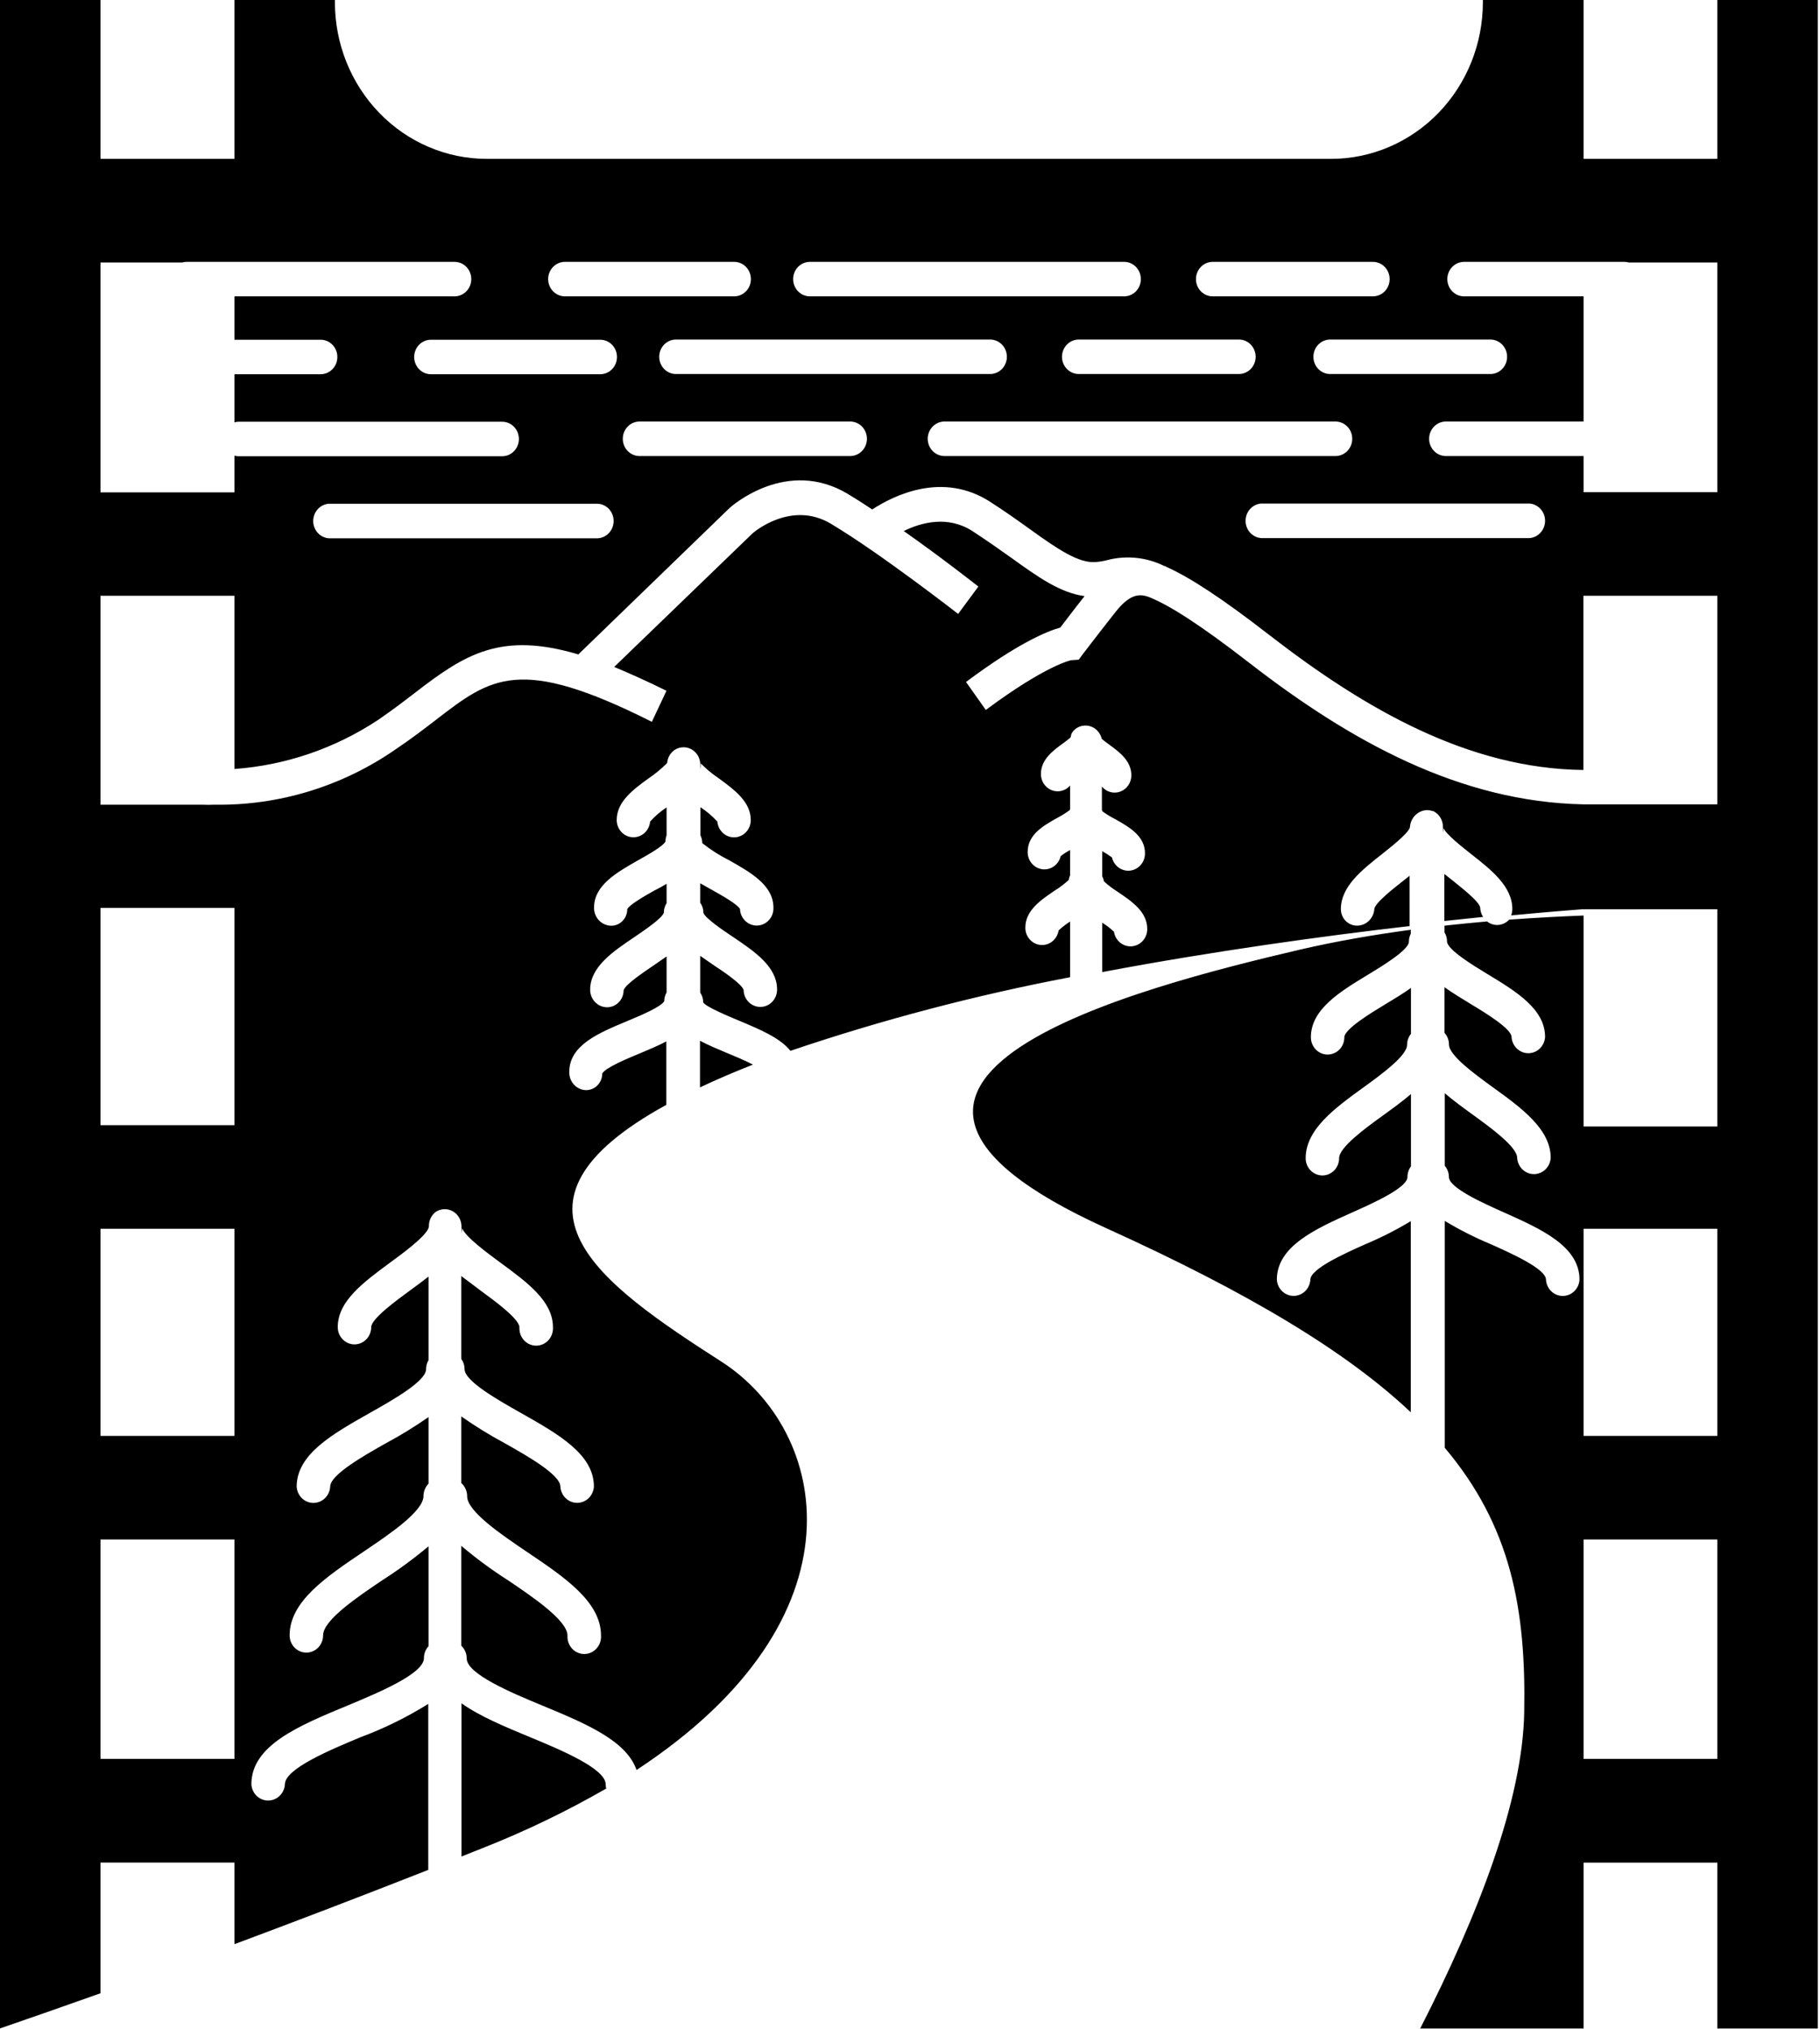 <svg xmlns="http://www.w3.org/2000/svg" width="261" height="291" viewBox="0 0 261 291" fill="none"><path d="M165.134 80.833C165.211 80.882 165.291 80.924 165.375 80.957V80.957C165.291 80.925 165.21 80.883 165.134 80.833ZM165.134 80.833C165.211 80.882 165.291 80.924 165.375 80.957V80.957C165.291 80.925 165.21 80.883 165.134 80.833ZM165.134 80.833C165.211 80.882 165.291 80.924 165.375 80.957V80.957C165.291 80.925 165.21 80.883 165.134 80.833ZM165.134 80.833C165.211 80.882 165.291 80.924 165.375 80.957V80.957C165.291 80.925 165.21 80.883 165.134 80.833ZM165.134 80.833C165.211 80.882 165.291 80.924 165.375 80.957V80.957C165.291 80.925 165.21 80.883 165.134 80.833ZM165.134 80.833C165.211 80.882 165.291 80.924 165.375 80.957V80.957C165.291 80.925 165.21 80.883 165.134 80.833ZM165.134 80.833C165.211 80.882 165.291 80.924 165.375 80.957V80.957C165.291 80.925 165.21 80.883 165.134 80.833ZM165.134 80.833C165.211 80.882 165.291 80.924 165.375 80.957V80.957C165.291 80.925 165.21 80.883 165.134 80.833ZM165.134 80.833C165.211 80.882 165.291 80.924 165.375 80.957V80.957C165.291 80.925 165.21 80.883 165.134 80.833ZM165.134 80.833C165.211 80.882 165.291 80.924 165.375 80.957V80.957C165.291 80.925 165.21 80.883 165.134 80.833ZM104.311 151.025C102.968 150.461 101.606 149.897 100.383 149.248V155.935C102.783 154.798 105.331 153.709 107.98 152.668C106.813 152.066 105.312 151.435 104.311 151.025ZM165.134 80.833C165.211 80.882 165.291 80.924 165.375 80.957V80.957C165.291 80.925 165.21 80.883 165.134 80.833ZM165.134 80.833C165.211 80.882 165.291 80.924 165.375 80.957V80.957C165.291 80.925 165.21 80.883 165.134 80.833ZM165.134 80.833C165.211 80.882 165.291 80.924 165.375 80.957V80.957C165.291 80.925 165.21 80.883 165.134 80.833ZM165.134 80.833C165.211 80.882 165.291 80.924 165.375 80.957V80.957C165.291 80.925 165.21 80.883 165.134 80.833ZM165.134 80.833C165.211 80.882 165.291 80.924 165.375 80.957V80.957C165.291 80.925 165.21 80.883 165.134 80.833ZM165.134 80.833C165.211 80.882 165.291 80.924 165.375 80.957V80.957C165.291 80.925 165.21 80.883 165.134 80.833ZM165.134 80.833C165.211 80.882 165.291 80.924 165.375 80.957V80.957C165.291 80.925 165.21 80.883 165.134 80.833ZM165.134 80.833C165.211 80.882 165.291 80.924 165.375 80.957V80.957C165.291 80.925 165.21 80.883 165.134 80.833ZM165.134 80.833C165.211 80.882 165.291 80.924 165.375 80.957V80.957C165.291 80.925 165.21 80.883 165.134 80.833ZM165.134 80.833C165.211 80.882 165.291 80.924 165.375 80.957V80.957C165.291 80.925 165.21 80.883 165.134 80.833ZM165.134 80.833C165.211 80.882 165.291 80.924 165.375 80.957V80.957C165.291 80.925 165.21 80.883 165.134 80.833ZM165.134 80.833C165.211 80.882 165.291 80.924 165.375 80.957V80.957C165.291 80.925 165.21 80.883 165.134 80.833ZM165.134 80.833C165.211 80.882 165.291 80.924 165.375 80.957V80.957C165.291 80.925 165.21 80.883 165.134 80.833ZM212.273 130.172C212.208 129.321 209.494 127.22 208.252 126.217L207.131 125.328V132.072L212.69 131.49C212.43 131.102 212.285 130.643 212.273 130.172ZM165.134 80.833C165.211 80.882 165.291 80.924 165.375 80.957V80.957C165.291 80.925 165.21 80.883 165.134 80.833ZM165.134 80.833C165.211 80.882 165.291 80.924 165.375 80.957V80.957C165.291 80.925 165.21 80.883 165.134 80.833ZM165.134 80.833C165.211 80.882 165.291 80.924 165.375 80.957V80.957C165.291 80.925 165.21 80.883 165.134 80.833ZM165.134 80.833C165.211 80.882 165.291 80.924 165.375 80.957V80.957C165.291 80.925 165.21 80.883 165.134 80.833ZM196.199 139.762C198.237 138.52 202.045 136.218 202.045 135.043C202.042 134.644 202.135 134.251 202.314 133.897V133.333C197.042 134.04 191.585 134.976 186.332 136.199C163.763 141.501 111.417 154.721 158.677 176.138C179.43 185.547 193.243 193.963 202.314 202.522V175.116C200.232 176.376 198.065 177.477 195.828 178.412C192.863 179.739 187.916 181.946 187.916 183.503C187.878 184.134 187.608 184.726 187.162 185.159C186.715 185.592 186.125 185.833 185.512 185.833C184.899 185.833 184.309 185.592 183.862 185.159C183.416 184.726 183.146 184.134 183.108 183.503C183.108 178.727 188.602 176.243 193.92 173.865C196.875 172.546 201.841 170.33 201.841 168.773C201.842 168.224 202.018 167.691 202.341 167.254V156.89C201.091 157.96 199.682 158.982 198.293 159.985C195.8 161.79 192.039 164.522 192.039 166.089C192.039 166.745 191.786 167.374 191.336 167.838C190.886 168.302 190.276 168.563 189.639 168.563C189.003 168.563 188.393 168.302 187.943 167.838C187.493 167.374 187.24 166.745 187.24 166.089C187.24 161.943 191.455 158.886 195.532 155.935C198.024 154.129 201.785 151.407 201.785 149.831C201.787 149.254 201.984 148.697 202.341 148.254V141.673C201.183 142.494 199.914 143.268 198.635 144.032C196.597 145.264 192.789 147.576 192.789 148.751C192.789 149.407 192.537 150.037 192.087 150.501C191.637 150.965 191.026 151.225 190.39 151.225C189.753 151.225 189.143 150.965 188.693 150.501C188.243 150.037 187.99 149.407 187.99 148.751C187.981 144.739 192.159 142.208 196.199 139.762ZM165.134 80.833C165.211 80.882 165.291 80.924 165.375 80.957V80.957C165.291 80.925 165.21 80.883 165.134 80.833ZM165.134 80.833C165.211 80.882 165.291 80.924 165.375 80.957V80.957C165.291 80.925 165.21 80.883 165.134 80.833ZM165.134 80.833C165.211 80.882 165.291 80.924 165.375 80.957V80.957C165.291 80.925 165.21 80.883 165.134 80.833ZM165.134 80.833C165.211 80.882 165.291 80.924 165.375 80.957V80.957C165.291 80.925 165.21 80.883 165.134 80.833ZM165.134 80.833C165.211 80.882 165.291 80.924 165.375 80.957V80.957C165.291 80.925 165.21 80.883 165.134 80.833ZM165.134 80.833C165.211 80.882 165.291 80.924 165.375 80.957V80.957C165.291 80.925 165.21 80.883 165.134 80.833ZM165.134 80.833C165.211 80.882 165.291 80.924 165.375 80.957V80.957C165.291 80.925 165.21 80.883 165.134 80.833ZM165.134 80.833C165.211 80.882 165.291 80.924 165.375 80.957V80.957C165.291 80.925 165.21 80.883 165.134 80.833ZM165.134 80.833C165.211 80.882 165.291 80.924 165.375 80.957V80.957C165.291 80.925 165.21 80.883 165.134 80.833ZM165.134 80.833C165.211 80.882 165.291 80.924 165.375 80.957V80.957C165.291 80.925 165.21 80.883 165.134 80.833ZM165.134 80.833C165.211 80.882 165.291 80.924 165.375 80.957V80.957C165.291 80.925 165.21 80.883 165.134 80.833ZM165.134 80.833C165.211 80.882 165.291 80.924 165.375 80.957V80.957C165.291 80.925 165.21 80.883 165.134 80.833ZM165.134 80.833C165.211 80.882 165.291 80.924 165.375 80.957V80.957C165.291 80.925 165.21 80.883 165.134 80.833ZM165.134 80.833C165.211 80.882 165.291 80.924 165.375 80.957V80.957C165.291 80.925 165.21 80.883 165.134 80.833ZM165.134 80.833C165.211 80.882 165.291 80.924 165.375 80.957V80.957C165.291 80.925 165.21 80.883 165.134 80.833ZM165.134 80.833C165.211 80.882 165.291 80.924 165.375 80.957V80.957C165.291 80.925 165.21 80.883 165.134 80.833ZM165.134 80.833C165.211 80.882 165.291 80.924 165.375 80.957V80.957C165.291 80.925 165.21 80.883 165.134 80.833ZM165.134 80.833C165.211 80.882 165.291 80.924 165.375 80.957V80.957C165.291 80.925 165.21 80.883 165.134 80.833ZM165.134 80.833C165.211 80.882 165.291 80.924 165.375 80.957V80.957C165.291 80.925 165.21 80.883 165.134 80.833ZM165.134 80.833C165.211 80.882 165.291 80.924 165.375 80.957V80.957C165.291 80.925 165.21 80.883 165.134 80.833ZM165.134 80.833C165.211 80.882 165.291 80.924 165.375 80.957V80.957C165.291 80.925 165.21 80.883 165.134 80.833ZM165.134 80.833C165.211 80.882 165.291 80.924 165.375 80.957V80.957C165.291 80.925 165.21 80.883 165.134 80.833ZM165.134 80.833C165.211 80.882 165.291 80.924 165.375 80.957V80.957C165.291 80.925 165.21 80.883 165.134 80.833ZM246.275 0V22.783H227.097V0H212.653V0.325C212.653 3.274 212.09 6.194 210.995 8.919C209.9 11.644 208.296 14.12 206.273 16.205C204.251 18.29 201.85 19.945 199.207 21.073C196.564 22.202 193.732 22.783 190.872 22.783H69.8C64.025 22.78 58.487 20.413 54.405 16.201C50.322 11.99 48.028 6.279 48.028 0.325V0H33.622V22.783H14.407V0H0V290.882C4.225 289.43 9.052 287.74 14.407 285.839V267.097H33.622V278.798C42.053 275.656 51.327 272.112 61.416 268.147V244.343C58.341 246.262 55.088 247.862 51.706 249.119C47.38 250.924 40.857 253.637 40.857 255.873C40.819 256.503 40.55 257.096 40.103 257.528C39.656 257.961 39.066 258.202 38.453 258.202C37.84 258.202 37.25 257.961 36.803 257.528C36.357 257.096 36.087 256.503 36.049 255.873C36.049 250.294 42.784 247.495 49.946 244.534C54.263 242.728 60.795 240.015 60.795 237.78C60.792 237.144 61.028 236.531 61.453 236.07V221.742C59.353 223.502 57.147 225.123 54.847 226.594C51.252 229.021 46.333 232.326 46.333 234.513C46.333 235.169 46.08 235.799 45.63 236.263C45.18 236.727 44.57 236.987 43.933 236.987C43.297 236.987 42.687 236.727 42.236 236.263C41.786 235.799 41.534 235.169 41.534 234.513C41.534 229.661 46.722 226.155 52.216 222.458C55.811 220.032 60.73 216.726 60.73 214.539C60.73 214.208 60.794 213.881 60.918 213.575C61.042 213.27 61.224 212.994 61.453 212.762V203.21C59.499 204.575 57.47 205.822 55.375 206.945C52.179 208.75 47.352 211.473 47.352 213.192C47.314 213.823 47.044 214.415 46.597 214.848C46.151 215.281 45.561 215.522 44.948 215.522C44.335 215.522 43.745 215.281 43.298 214.848C42.851 214.415 42.582 213.823 42.544 213.192C42.544 208.54 47.658 205.655 53.068 202.598C56.274 200.793 61.101 198.071 61.101 196.351C61.101 195.893 61.222 195.444 61.453 195.052V183.064C60.61 183.732 59.711 184.391 58.794 185.06C56.858 186.474 53.235 189.12 53.235 190.314C53.235 190.97 52.982 191.599 52.532 192.063C52.082 192.527 51.472 192.788 50.836 192.788C50.199 192.788 49.589 192.527 49.139 192.063C48.689 191.599 48.436 190.97 48.436 190.314C48.436 186.56 52.142 183.866 55.996 181.019C57.747 179.739 60.841 177.475 61.434 176.157C61.478 176.045 61.503 175.925 61.508 175.804C61.505 175.423 61.587 175.047 61.748 174.704C61.909 174.361 62.144 174.061 62.435 173.826L62.528 173.759C62.892 173.53 63.309 173.405 63.736 173.397C64.163 173.389 64.584 173.499 64.956 173.715C65.328 173.932 65.638 174.246 65.852 174.627C66.067 175.007 66.179 175.44 66.178 175.88V176.835C66.223 176.602 66.254 176.366 66.27 176.128C66.808 177.437 69.976 179.749 71.727 181.038C75.619 183.904 79.297 186.579 79.297 190.333C79.317 190.671 79.27 191.011 79.158 191.33C79.047 191.649 78.873 191.941 78.648 192.188C78.422 192.435 78.151 192.632 77.849 192.767C77.547 192.901 77.221 192.971 76.892 192.971C76.564 192.971 76.238 192.901 75.936 192.767C75.634 192.632 75.362 192.435 75.137 192.188C74.912 191.941 74.738 191.649 74.627 191.33C74.515 191.011 74.468 190.671 74.488 190.333C74.488 189.139 70.884 186.512 68.93 185.079C68.003 184.382 67.076 183.684 66.15 182.987V194.87C66.458 195.295 66.624 195.811 66.623 196.342C66.623 198.061 71.45 200.783 74.646 202.589C80.056 205.646 85.171 208.53 85.171 213.183C85.132 213.813 84.863 214.406 84.416 214.838C83.969 215.271 83.379 215.512 82.766 215.512C82.153 215.512 81.563 215.271 81.117 214.838C80.67 214.406 80.4 213.813 80.362 213.183C80.362 211.463 75.535 208.741 72.339 206.935C70.204 205.79 68.137 204.514 66.15 203.114V212.667C66.416 212.904 66.629 213.197 66.774 213.527C66.92 213.857 66.995 214.215 66.993 214.577C66.993 216.746 71.913 220.07 75.498 222.496C80.992 226.193 86.19 229.699 86.19 234.551C86.21 234.89 86.163 235.229 86.051 235.548C85.94 235.867 85.766 236.159 85.541 236.406C85.316 236.653 85.043 236.85 84.742 236.985C84.44 237.12 84.114 237.189 83.785 237.189C83.457 237.189 83.131 237.12 82.829 236.985C82.527 236.85 82.255 236.653 82.03 236.406C81.805 236.159 81.631 235.867 81.519 235.548C81.408 235.229 81.361 234.89 81.381 234.551C81.381 232.383 76.462 229.059 72.876 226.632C70.528 225.139 68.281 223.482 66.15 221.675V236.003C66.397 236.234 66.594 236.516 66.728 236.83C66.862 237.145 66.93 237.484 66.928 237.828C66.928 240.063 73.414 242.776 77.777 244.582C83.948 247.142 89.821 249.587 91.285 253.819C124.638 231.924 118.82 205.101 103.441 195.253C85.958 184.028 69.717 172.623 95.556 158.437V149.343C94.352 149.974 93.018 150.528 91.702 151.082C89.979 151.789 86.792 153.117 86.366 153.948C86.366 154.267 86.304 154.582 86.183 154.876C86.063 155.17 85.886 155.435 85.664 155.657C85.442 155.879 85.179 156.053 84.89 156.168C84.602 156.282 84.294 156.336 83.985 156.326C83.337 156.296 82.726 156.003 82.287 155.511C81.848 155.019 81.615 154.368 81.641 153.699C81.641 149.878 85.856 148.13 89.933 146.43C91.656 145.713 94.843 144.386 95.26 143.564C95.258 143.126 95.373 142.697 95.593 142.322V137.154C94.954 137.613 94.287 138.062 93.629 138.511C92.24 139.466 89.655 141.186 89.432 142.007C89.431 142.33 89.368 142.649 89.246 142.947C89.125 143.244 88.948 143.514 88.725 143.74C88.501 143.967 88.237 144.145 87.947 144.266C87.656 144.387 87.346 144.447 87.033 144.443C86.392 144.435 85.781 144.167 85.331 143.696C84.882 143.226 84.631 142.591 84.633 141.931C84.633 138.654 87.867 136.476 90.998 134.365C92.388 133.41 94.973 131.681 95.204 130.869C95.199 130.39 95.335 129.92 95.593 129.522V126.742C95.019 127.086 94.435 127.411 93.852 127.697C92.508 128.452 90.285 129.713 89.951 130.382C89.953 130.701 89.891 131.016 89.771 131.31C89.651 131.604 89.474 131.87 89.252 132.091C89.029 132.312 88.766 132.485 88.476 132.598C88.187 132.712 87.879 132.764 87.57 132.751C86.924 132.723 86.315 132.438 85.87 131.954C85.426 131.471 85.181 130.828 85.189 130.162C85.189 126.943 88.422 125.118 91.535 123.351C92.879 122.596 95.112 121.345 95.436 120.667C95.434 120.366 95.488 120.068 95.593 119.788V115.786C94.726 116.355 93.932 117.035 93.231 117.811C93.177 118.446 92.886 119.035 92.421 119.455C91.956 119.875 91.352 120.093 90.734 120.065C90.116 120.037 89.533 119.764 89.106 119.303C88.678 118.842 88.44 118.229 88.441 117.591C88.441 114.954 90.785 113.235 93.073 111.573C93.99 110.96 94.844 110.253 95.621 109.462V109.462L95.677 109.385C95.708 109.046 95.806 108.716 95.966 108.417C96.125 108.118 96.342 107.856 96.603 107.647L96.705 107.57L96.779 107.523C97.152 107.285 97.582 107.16 98.021 107.16C98.336 107.158 98.649 107.222 98.94 107.345C99.232 107.469 99.497 107.651 99.72 107.881C99.943 108.111 100.12 108.385 100.24 108.685C100.36 108.986 100.421 109.308 100.42 109.634V110.293C100.466 110.063 100.487 109.83 100.485 109.596C100.49 109.551 100.49 109.506 100.485 109.462C101.262 110.256 102.116 110.967 103.033 111.582C105.303 113.245 107.665 114.964 107.665 117.6C107.666 118.238 107.428 118.851 107.001 119.312C106.573 119.773 105.99 120.046 105.372 120.075C104.755 120.103 104.15 119.884 103.685 119.464C103.22 119.044 102.93 118.455 102.875 117.82C102.154 117.03 101.338 116.337 100.448 115.757V119.788C100.62 120.134 100.709 120.517 100.707 120.906C101.908 121.857 103.199 122.679 104.562 123.361C107.684 125.128 110.917 126.952 110.917 130.172C110.938 130.828 110.705 131.466 110.27 131.945C109.835 132.424 109.233 132.705 108.596 132.727C107.96 132.748 107.341 132.508 106.877 132.06C106.412 131.611 106.139 130.99 106.118 130.334C105.692 129.646 103.552 128.423 102.264 127.707C101.652 127.363 101.041 127.019 100.411 126.666V129.446C100.715 129.864 100.878 130.374 100.874 130.898C101.097 131.643 103.654 133.391 105.071 134.327C108.203 136.438 111.436 138.616 111.436 141.892C111.443 142.549 111.198 143.181 110.753 143.65C110.308 144.12 109.701 144.388 109.064 144.395C108.428 144.403 107.815 144.149 107.359 143.691C106.904 143.232 106.644 142.606 106.637 141.95C106.368 141.119 103.857 139.399 102.44 138.473C101.754 138.005 101.069 137.517 100.411 137.068V142.332C100.696 142.744 100.849 143.239 100.846 143.746C101.226 144.386 104.423 145.713 106.137 146.43C108.916 147.605 111.834 148.799 113.354 150.69C126.477 146.246 139.877 142.719 153.461 140.135V132.149C152.877 132.524 152.326 132.949 151.812 133.419C151.72 134.037 151.404 134.596 150.929 134.984C150.454 135.372 149.854 135.56 149.249 135.511C148.645 135.461 148.081 135.177 147.672 134.717C147.262 134.256 147.036 133.653 147.04 133.028C147.04 130.554 149.264 129.063 151.219 127.736C151.943 127.289 152.625 126.774 153.257 126.198C153.292 125.963 153.361 125.734 153.461 125.519V121.899C152.988 122.15 152.535 122.441 152.108 122.768C151.972 123.36 151.629 123.88 151.145 124.227C150.661 124.575 150.07 124.727 149.484 124.654C148.899 124.58 148.36 124.287 147.97 123.83C147.581 123.373 147.369 122.784 147.374 122.176C147.374 119.683 149.616 118.412 151.608 117.295C152.236 116.965 152.839 116.588 153.414 116.168C153.414 116.168 153.414 116.063 153.461 116.015V112.652C153.137 113.026 152.71 113.289 152.237 113.407C151.765 113.525 151.269 113.492 150.815 113.313C150.361 113.134 149.97 112.817 149.695 112.404C149.42 111.991 149.273 111.501 149.273 111C149.273 108.917 151.006 107.647 152.395 106.634C152.729 106.386 153.257 106.004 153.526 105.746C153.537 105.687 153.552 105.63 153.572 105.574V105.517L153.627 105.373C153.631 105.345 153.631 105.316 153.627 105.287V105.287C153.65 105.23 153.678 105.176 153.711 105.125C153.711 105.125 153.711 105.125 153.711 105.125C153.729 105.091 153.751 105.059 153.776 105.029C153.839 104.926 153.914 104.83 153.998 104.743L154.091 104.657C154.161 104.588 154.235 104.524 154.313 104.466V104.466L154.415 104.409C154.445 104.381 154.48 104.358 154.517 104.342C154.866 104.144 155.258 104.042 155.656 104.046C155.972 104.044 156.284 104.107 156.576 104.231C156.868 104.355 157.133 104.537 157.356 104.767C157.579 104.997 157.756 105.271 157.876 105.571C157.996 105.872 158.057 106.194 158.056 106.52V106.978C158.07 106.819 158.07 106.659 158.056 106.501C158.058 106.311 158.037 106.121 157.991 105.937C158.269 106.195 158.788 106.577 159.131 106.825C160.52 107.838 162.244 109.108 162.244 111.191C162.243 111.697 162.093 112.19 161.812 112.605C161.531 113.02 161.134 113.336 160.674 113.511C160.213 113.686 159.712 113.711 159.237 113.583C158.763 113.455 158.337 113.18 158.019 112.796V116.091C158.019 116.177 158.084 116.273 158.112 116.359C158.699 116.785 159.318 117.162 159.965 117.486C161.947 118.613 164.198 119.874 164.198 122.367C164.204 122.975 163.991 123.564 163.602 124.021C163.213 124.478 162.674 124.771 162.088 124.845C161.502 124.918 160.911 124.766 160.427 124.418C159.943 124.071 159.6 123.551 159.464 122.959C159.018 122.628 158.551 122.328 158.065 122.061V125.644C158.187 125.877 158.271 126.128 158.315 126.389C158.944 126.965 159.623 127.48 160.344 127.927C162.299 129.255 164.523 130.745 164.523 133.219C164.527 133.844 164.301 134.447 163.891 134.908C163.482 135.368 162.918 135.652 162.314 135.702C161.709 135.751 161.109 135.563 160.634 135.175C160.159 134.787 159.843 134.228 159.751 133.61C159.229 133.125 158.665 132.69 158.065 132.311V139.399C174.112 136.371 189.788 134.231 202.147 132.798V125.586L201.109 126.408C199.831 127.411 197.153 129.512 197.088 130.363C197.043 130.994 196.773 131.586 196.33 132.025C195.887 132.464 195.303 132.719 194.689 132.741H194.596C193.986 132.741 193.4 132.492 192.968 132.048C192.536 131.604 192.292 131.001 192.289 130.372C192.289 127.124 195.3 124.755 198.2 122.472C199.377 121.517 201.702 119.731 202.147 118.766C202.177 118.696 202.196 118.622 202.202 118.546C202.257 117.902 202.543 117.301 203.004 116.862C203.464 116.422 204.067 116.175 204.695 116.168C204.93 116.178 205.164 116.22 205.389 116.292H205.482C205.912 116.484 206.278 116.802 206.535 117.206C206.791 117.61 206.928 118.082 206.927 118.565V119.396C206.971 119.179 206.996 118.959 207.001 118.737C207.418 119.692 209.781 121.536 210.957 122.463C213.867 124.746 216.878 127.115 216.878 130.363C216.874 130.673 216.818 130.98 216.711 131.27C222.14 130.754 225.772 130.477 226.902 130.391H246.275V161.542H227.097V131.289C224.113 131.404 220.472 131.585 216.424 131.881C216.2 132.123 215.931 132.316 215.634 132.447C215.336 132.578 215.015 132.646 214.691 132.646C214.171 132.644 213.667 132.466 213.255 132.139C211.285 132.311 209.25 132.512 207.15 132.741V133.696C207.387 134.085 207.512 134.536 207.511 134.996C207.511 136.17 211.31 138.473 213.357 139.714C217.396 142.16 221.575 144.691 221.575 148.703C221.537 149.334 221.267 149.926 220.82 150.359C220.374 150.792 219.784 151.033 219.171 151.033C218.558 151.033 217.968 150.792 217.521 150.359C217.074 149.926 216.804 149.334 216.766 148.703C216.766 147.528 212.968 145.217 210.92 143.984C209.633 143.201 208.326 142.408 207.15 141.568V148.111C207.564 148.562 207.793 149.161 207.789 149.783C207.789 151.359 211.56 154.081 214.043 155.887C218.128 158.839 222.381 161.895 222.381 166.041C222.343 166.672 222.073 167.264 221.626 167.697C221.18 168.13 220.59 168.371 219.977 168.371C219.364 168.371 218.774 168.13 218.327 167.697C217.88 167.264 217.61 166.672 217.572 166.041C217.572 164.474 213.811 161.742 211.328 159.937C209.901 158.905 208.465 157.864 207.187 156.766V167.168C207.57 167.613 207.782 168.188 207.78 168.783C207.78 170.34 212.736 172.556 215.701 173.874C221.01 176.253 226.513 178.708 226.513 183.513C226.475 184.143 226.205 184.736 225.758 185.168C225.312 185.601 224.722 185.842 224.109 185.842C223.496 185.842 222.906 185.601 222.459 185.168C222.012 184.736 221.743 184.143 221.705 183.513C221.705 181.955 216.748 179.749 213.792 178.421C211.514 177.476 209.306 176.359 207.187 175.078V207.613C216.655 218.838 218.86 230.673 218.582 245.565C218.351 258.127 212.023 274.538 203.666 290.892H227.097V267.106H246.275V290.892H260.681V0H246.275ZM246.275 252.233H227.097V220.767H246.275V252.233ZM246.275 205.913H227.097V176.205H246.275V205.913ZM191.52 65.396H135.441C134.804 65.396 134.194 65.136 133.744 64.672C133.294 64.208 133.041 63.578 133.041 62.922C133.041 62.266 133.294 61.637 133.744 61.173C134.194 60.709 134.804 60.448 135.441 60.448H191.52C192.157 60.448 192.767 60.709 193.217 61.173C193.667 61.637 193.92 62.266 193.92 62.922C193.92 63.578 193.667 64.208 193.217 64.672C192.767 65.136 192.157 65.396 191.52 65.396ZM219.314 72.207C219.926 72.246 220.5 72.525 220.92 72.985C221.34 73.446 221.574 74.054 221.574 74.686C221.574 75.318 221.34 75.926 220.92 76.387C220.5 76.847 219.926 77.126 219.314 77.165H180.884C180.272 77.126 179.698 76.847 179.278 76.387C178.858 75.926 178.625 75.318 178.625 74.686C178.625 74.054 178.858 73.446 179.278 72.985C179.698 72.525 180.272 72.246 180.884 72.207H219.314ZM96.937 53.637C96.3 53.637 95.69 53.377 95.24 52.913C94.79 52.449 94.537 51.819 94.537 51.163C94.537 50.507 94.79 49.878 95.24 49.414C95.69 48.95 96.3 48.689 96.937 48.689H141.991C142.627 48.689 143.238 48.95 143.688 49.414C144.138 49.878 144.391 50.507 144.391 51.163C144.391 51.819 144.138 52.449 143.688 52.913C143.238 53.377 142.627 53.637 141.991 53.637H96.937ZM124.323 62.922C124.323 63.247 124.261 63.569 124.141 63.869C124.02 64.169 123.843 64.442 123.62 64.672C123.398 64.901 123.133 65.084 122.842 65.208C122.551 65.332 122.239 65.396 121.924 65.396H91.711C91.075 65.396 90.465 65.136 90.015 64.672C89.565 64.208 89.312 63.578 89.312 62.922C89.312 62.266 89.565 61.637 90.015 61.173C90.465 60.709 91.075 60.448 91.711 60.448H121.924C122.56 60.448 123.17 60.709 123.62 61.173C124.07 61.637 124.323 62.266 124.323 62.922ZM152.293 51.163C152.296 50.506 152.551 49.877 153.002 49.413C153.454 48.949 154.065 48.689 154.702 48.689H177.669C178.306 48.689 178.916 48.95 179.366 49.414C179.816 49.878 180.069 50.507 180.069 51.163C180.069 51.819 179.816 52.449 179.366 52.913C178.916 53.377 178.306 53.637 177.669 53.637H154.702C154.065 53.637 153.454 53.377 153.002 52.913C152.551 52.449 152.296 51.82 152.293 51.163V51.163ZM190.751 53.637C190.115 53.637 189.504 53.377 189.054 52.913C188.604 52.449 188.352 51.819 188.352 51.163C188.352 50.507 188.604 49.878 189.054 49.414C189.504 48.95 190.115 48.689 190.751 48.689H213.728C214.364 48.689 214.974 48.95 215.424 49.414C215.874 49.878 216.127 50.507 216.127 51.163C216.127 51.819 215.874 52.449 215.424 52.913C214.974 53.377 214.364 53.637 213.728 53.637H190.751ZM173.908 37.551H196.884C197.521 37.551 198.131 37.811 198.581 38.275C199.031 38.739 199.284 39.369 199.284 40.025C199.284 40.681 199.031 41.31 198.581 41.774C198.131 42.238 197.521 42.499 196.884 42.499H173.908C173.271 42.499 172.661 42.238 172.211 41.774C171.761 41.31 171.508 40.681 171.508 40.025C171.508 39.369 171.761 38.739 172.211 38.275C172.661 37.811 173.271 37.551 173.908 37.551V37.551ZM116.142 37.551H161.206C161.842 37.551 162.453 37.811 162.903 38.275C163.353 38.739 163.606 39.369 163.606 40.025C163.606 40.681 163.353 41.31 162.903 41.774C162.453 42.238 161.842 42.499 161.206 42.499H116.142C115.506 42.499 114.896 42.238 114.446 41.774C113.996 41.31 113.743 40.681 113.743 40.025C113.743 39.369 113.996 38.739 114.446 38.275C114.896 37.811 115.506 37.551 116.142 37.551V37.551ZM81.011 37.551H105.284C105.921 37.551 106.531 37.811 106.981 38.275C107.431 38.739 107.684 39.369 107.684 40.025C107.684 40.681 107.431 41.31 106.981 41.774C106.531 42.238 105.921 42.499 105.284 42.499H81.011C80.374 42.499 79.764 42.238 79.314 41.774C78.864 41.31 78.611 40.681 78.611 40.025C78.611 39.369 78.864 38.739 79.314 38.275C79.764 37.811 80.374 37.551 81.011 37.551V37.551ZM86.078 48.718C86.715 48.718 87.325 48.978 87.775 49.442C88.225 49.906 88.478 50.535 88.478 51.192C88.478 51.848 88.225 52.477 87.775 52.941C87.325 53.405 86.715 53.666 86.078 53.666H61.796C61.159 53.666 60.549 53.405 60.099 52.941C59.649 52.477 59.396 51.848 59.396 51.192C59.396 50.535 59.649 49.906 60.099 49.442C60.549 48.978 61.159 48.718 61.796 48.718H86.078ZM87.996 74.71C87.998 75.036 87.936 75.358 87.816 75.66C87.696 75.961 87.52 76.235 87.297 76.466C87.074 76.696 86.809 76.879 86.517 77.004C86.225 77.129 85.913 77.194 85.597 77.194H47.176C46.564 77.154 45.99 76.876 45.57 76.416C45.15 75.955 44.916 75.347 44.916 74.715C44.916 74.083 45.15 73.474 45.57 73.014C45.99 72.553 46.564 72.275 47.176 72.236H85.597C86.229 72.233 86.837 72.489 87.286 72.948C87.736 73.406 87.991 74.029 87.996 74.681V74.71ZM14.407 37.637H26.145C26.347 37.58 26.556 37.551 26.766 37.551H65.186C65.823 37.551 66.433 37.811 66.883 38.275C67.333 38.739 67.586 39.369 67.586 40.025C67.586 40.681 67.333 41.31 66.883 41.774C66.433 42.238 65.823 42.499 65.186 42.499H33.622V48.718H45.981C46.617 48.718 47.227 48.978 47.678 49.442C48.127 49.906 48.38 50.535 48.38 51.192C48.38 51.848 48.127 52.477 47.678 52.941C47.227 53.405 46.617 53.666 45.981 53.666H33.622V60.563C33.821 60.505 34.026 60.476 34.233 60.477H72.015C72.651 60.477 73.261 60.737 73.711 61.201C74.161 61.665 74.414 62.295 74.414 62.951C74.414 63.607 74.161 64.236 73.711 64.7C73.261 65.164 72.651 65.425 72.015 65.425H34.233C34.027 65.429 33.821 65.403 33.622 65.349V70.612H14.407V37.637ZM33.622 252.233H14.407V220.767H33.622V252.233ZM33.622 205.913H14.407V176.205H33.622V205.913ZM33.622 161.351H14.407V130.2H33.622V161.351ZM246.275 115.346H227.097C209.327 115.002 193.623 106.262 179.244 95.124C171.972 89.478 167.738 86.851 165.005 85.714C164.857 85.646 164.706 85.589 164.551 85.542C163.318 85.141 161.956 85.246 159.983 87.749C156.815 91.761 155.397 93.691 155.351 93.71L154.702 94.598L153.618 94.675C153.618 94.675 150.088 95.324 141.37 101.81L138.535 97.798C145.947 92.248 150.162 90.519 152.052 89.994C152.682 89.182 153.785 87.692 155.536 85.485C152.052 85.017 148.884 82.772 145.002 79.973C143.362 78.808 141.491 77.49 139.443 76.152C135.941 73.907 132.17 74.891 129.604 76.152C135.052 79.973 139.999 83.88 140.305 84.109L137.405 88.036C137.303 87.969 126.287 79.371 119.181 75.121C113.483 71.701 108.064 76.334 107.869 76.534L88.08 95.639C90.34 96.595 92.832 97.693 95.575 99.059L93.481 103.511C74.488 93.958 70.458 97.101 62.435 103.291C60.804 104.552 58.951 105.966 56.821 107.398C49.111 112.766 39.986 115.557 30.685 115.394C30.117 115.425 29.548 115.425 28.98 115.394H14.407V85.437H33.622V110.274C40.931 109.747 47.996 107.34 54.171 103.272C56.163 101.915 57.877 100.597 59.526 99.336C66.706 93.786 71.848 90.548 82.938 93.844L104.645 72.828C105.034 72.484 112.863 65.626 121.572 70.822C122.683 71.491 123.86 72.236 125.083 73.057C128.251 70.994 135.191 67.603 141.963 71.94C144.122 73.325 146.021 74.681 147.726 75.904C151.691 78.77 154.665 80.757 157.065 80.604C157.665 80.562 158.261 80.463 158.843 80.308C161.573 79.608 164.454 79.916 166.987 81.177H167.052C167.126 81.177 167.2 81.253 167.293 81.301C170.637 82.81 175.168 85.733 182.116 91.131C195.81 101.724 210.624 110.236 227.069 110.417V85.437H246.275V115.346ZM246.275 70.583H227.097V65.396H207.344C206.708 65.396 206.098 65.136 205.648 64.672C205.198 64.208 204.945 63.578 204.945 62.922C204.945 62.266 205.198 61.637 205.648 61.173C206.098 60.709 206.708 60.448 207.344 60.448H227.097V42.499H209.957C209.32 42.499 208.71 42.238 208.26 41.774C207.81 41.31 207.557 40.681 207.557 40.025C207.557 39.369 207.81 38.739 208.26 38.275C208.71 37.811 209.32 37.551 209.957 37.551H232.933C233.143 37.551 233.352 37.58 233.554 37.637H246.275V70.583ZM165.375 80.957C165.291 80.931 165.211 80.896 165.134 80.852C165.211 80.894 165.292 80.93 165.375 80.957ZM165.134 80.833C165.211 80.882 165.291 80.924 165.375 80.957V80.957C165.291 80.925 165.21 80.883 165.134 80.833ZM165.134 80.833C165.211 80.882 165.291 80.924 165.375 80.957V80.957C165.291 80.925 165.21 80.883 165.134 80.833ZM165.134 80.833C165.211 80.882 165.291 80.924 165.375 80.957V80.957C165.291 80.925 165.21 80.883 165.134 80.833ZM165.134 80.833C165.211 80.882 165.291 80.924 165.375 80.957V80.957C165.291 80.925 165.21 80.883 165.134 80.833ZM165.134 80.833C165.211 80.882 165.291 80.924 165.375 80.957V80.957C165.291 80.925 165.21 80.883 165.134 80.833ZM165.134 80.833C165.211 80.882 165.291 80.924 165.375 80.957V80.957C165.291 80.925 165.21 80.883 165.134 80.833ZM165.134 80.833C165.211 80.882 165.291 80.924 165.375 80.957V80.957C165.291 80.925 165.21 80.883 165.134 80.833ZM165.134 80.833C165.211 80.882 165.291 80.924 165.375 80.957V80.957C165.291 80.925 165.21 80.883 165.134 80.833ZM165.134 80.833C165.211 80.882 165.291 80.924 165.375 80.957V80.957C165.291 80.925 165.21 80.883 165.134 80.833ZM165.134 80.833C165.211 80.882 165.291 80.924 165.375 80.957V80.957C165.291 80.925 165.21 80.883 165.134 80.833ZM165.134 80.833C165.211 80.882 165.291 80.924 165.375 80.957V80.957C165.291 80.925 165.21 80.883 165.134 80.833ZM165.134 80.833C165.211 80.882 165.291 80.924 165.375 80.957V80.957C165.291 80.925 165.21 80.883 165.134 80.833ZM165.134 80.833C165.211 80.882 165.291 80.924 165.375 80.957V80.957C165.291 80.925 165.21 80.883 165.134 80.833ZM165.134 80.833C165.211 80.882 165.291 80.924 165.375 80.957V80.957C165.291 80.925 165.21 80.883 165.134 80.833ZM165.134 80.833C165.211 80.882 165.291 80.924 165.375 80.957V80.957C165.291 80.925 165.21 80.883 165.134 80.833ZM165.134 80.833C165.211 80.882 165.291 80.924 165.375 80.957V80.957C165.291 80.925 165.21 80.883 165.134 80.833ZM165.134 80.833C165.211 80.882 165.291 80.924 165.375 80.957V80.957C165.291 80.925 165.21 80.883 165.134 80.833ZM165.134 80.833C165.211 80.882 165.291 80.924 165.375 80.957V80.957C165.291 80.925 165.21 80.883 165.134 80.833ZM165.134 80.833C165.211 80.882 165.291 80.924 165.375 80.957V80.957C165.291 80.925 165.21 80.883 165.134 80.833ZM165.134 80.833C165.211 80.882 165.291 80.924 165.375 80.957V80.957C165.291 80.925 165.21 80.883 165.134 80.833ZM165.134 80.833C165.211 80.882 165.291 80.924 165.375 80.957V80.957C165.291 80.925 165.21 80.883 165.134 80.833ZM165.134 80.833C165.211 80.882 165.291 80.924 165.375 80.957V80.957C165.291 80.925 165.21 80.883 165.134 80.833ZM165.134 80.833C165.211 80.882 165.291 80.924 165.375 80.957V80.957C165.291 80.925 165.21 80.883 165.134 80.833ZM165.134 80.833C165.211 80.882 165.291 80.924 165.375 80.957V80.957C165.291 80.925 165.21 80.883 165.134 80.833ZM165.134 80.833C165.211 80.882 165.291 80.924 165.375 80.957V80.957C165.291 80.925 165.21 80.883 165.134 80.833ZM165.134 80.833C165.211 80.882 165.291 80.924 165.375 80.957V80.957C165.291 80.925 165.21 80.883 165.134 80.833ZM165.134 80.833C165.211 80.882 165.291 80.924 165.375 80.957V80.957C165.291 80.925 165.21 80.883 165.134 80.833ZM165.134 80.833C165.211 80.882 165.291 80.924 165.375 80.957V80.957C165.291 80.925 165.21 80.883 165.134 80.833ZM165.134 80.833C165.211 80.882 165.291 80.924 165.375 80.957V80.957C165.291 80.925 165.21 80.883 165.134 80.833ZM165.134 80.833C165.211 80.882 165.291 80.924 165.375 80.957V80.957C165.291 80.925 165.21 80.883 165.134 80.833ZM165.134 80.833C165.211 80.882 165.291 80.924 165.375 80.957V80.957C165.291 80.925 165.21 80.883 165.134 80.833ZM165.134 80.833C165.211 80.882 165.291 80.924 165.375 80.957V80.957C165.291 80.925 165.21 80.883 165.134 80.833ZM165.134 80.833C165.211 80.882 165.291 80.924 165.375 80.957V80.957C165.291 80.925 165.21 80.883 165.134 80.833ZM165.134 80.833C165.211 80.882 165.291 80.924 165.375 80.957V80.957C165.291 80.925 165.21 80.883 165.134 80.833ZM165.134 80.833C165.211 80.882 165.291 80.924 165.375 80.957V80.957C165.291 80.925 165.21 80.883 165.134 80.833ZM165.134 80.833C165.211 80.882 165.291 80.924 165.375 80.957V80.957C165.291 80.925 165.21 80.883 165.134 80.833ZM165.134 80.833C165.211 80.882 165.291 80.924 165.375 80.957V80.957C165.291 80.925 165.21 80.883 165.134 80.833ZM165.134 80.833C165.211 80.882 165.291 80.924 165.375 80.957V80.957C165.291 80.925 165.21 80.883 165.134 80.833ZM165.134 80.833C165.211 80.882 165.291 80.924 165.375 80.957V80.957C165.291 80.925 165.21 80.883 165.134 80.833ZM165.134 80.833C165.211 80.882 165.291 80.924 165.375 80.957V80.957C165.291 80.925 165.21 80.883 165.134 80.833ZM165.134 80.833C165.211 80.882 165.291 80.924 165.375 80.957V80.957C165.291 80.925 165.21 80.883 165.134 80.833ZM165.134 80.833C165.211 80.882 165.291 80.924 165.375 80.957V80.957C165.291 80.925 165.21 80.883 165.134 80.833ZM165.134 80.833C165.211 80.882 165.291 80.924 165.375 80.957V80.957C165.291 80.925 165.21 80.883 165.134 80.833ZM165.134 80.833C165.211 80.882 165.291 80.924 165.375 80.957V80.957C165.291 80.925 165.21 80.883 165.134 80.833ZM165.134 80.833C165.211 80.882 165.291 80.924 165.375 80.957V80.957C165.291 80.925 165.21 80.883 165.134 80.833ZM165.134 80.833C165.211 80.882 165.291 80.924 165.375 80.957V80.957C165.291 80.925 165.21 80.883 165.134 80.833ZM86.857 255.863C86.857 253.628 80.371 250.915 76.008 249.109C72.302 247.581 68.772 246.1 66.178 244.257V266.227L69.059 265.081C75.21 262.666 81.183 259.792 86.931 256.484C86.882 256.281 86.857 256.072 86.857 255.863V255.863ZM165.134 80.833C165.211 80.882 165.291 80.924 165.375 80.957V80.957C165.291 80.925 165.21 80.883 165.134 80.833ZM165.134 80.833C165.211 80.882 165.291 80.924 165.375 80.957V80.957C165.291 80.925 165.21 80.883 165.134 80.833ZM165.134 80.833C165.211 80.882 165.291 80.924 165.375 80.957V80.957C165.291 80.925 165.21 80.883 165.134 80.833ZM165.134 80.833C165.211 80.882 165.291 80.924 165.375 80.957V80.957C165.291 80.925 165.21 80.883 165.134 80.833Z" fill="black"></path></svg>